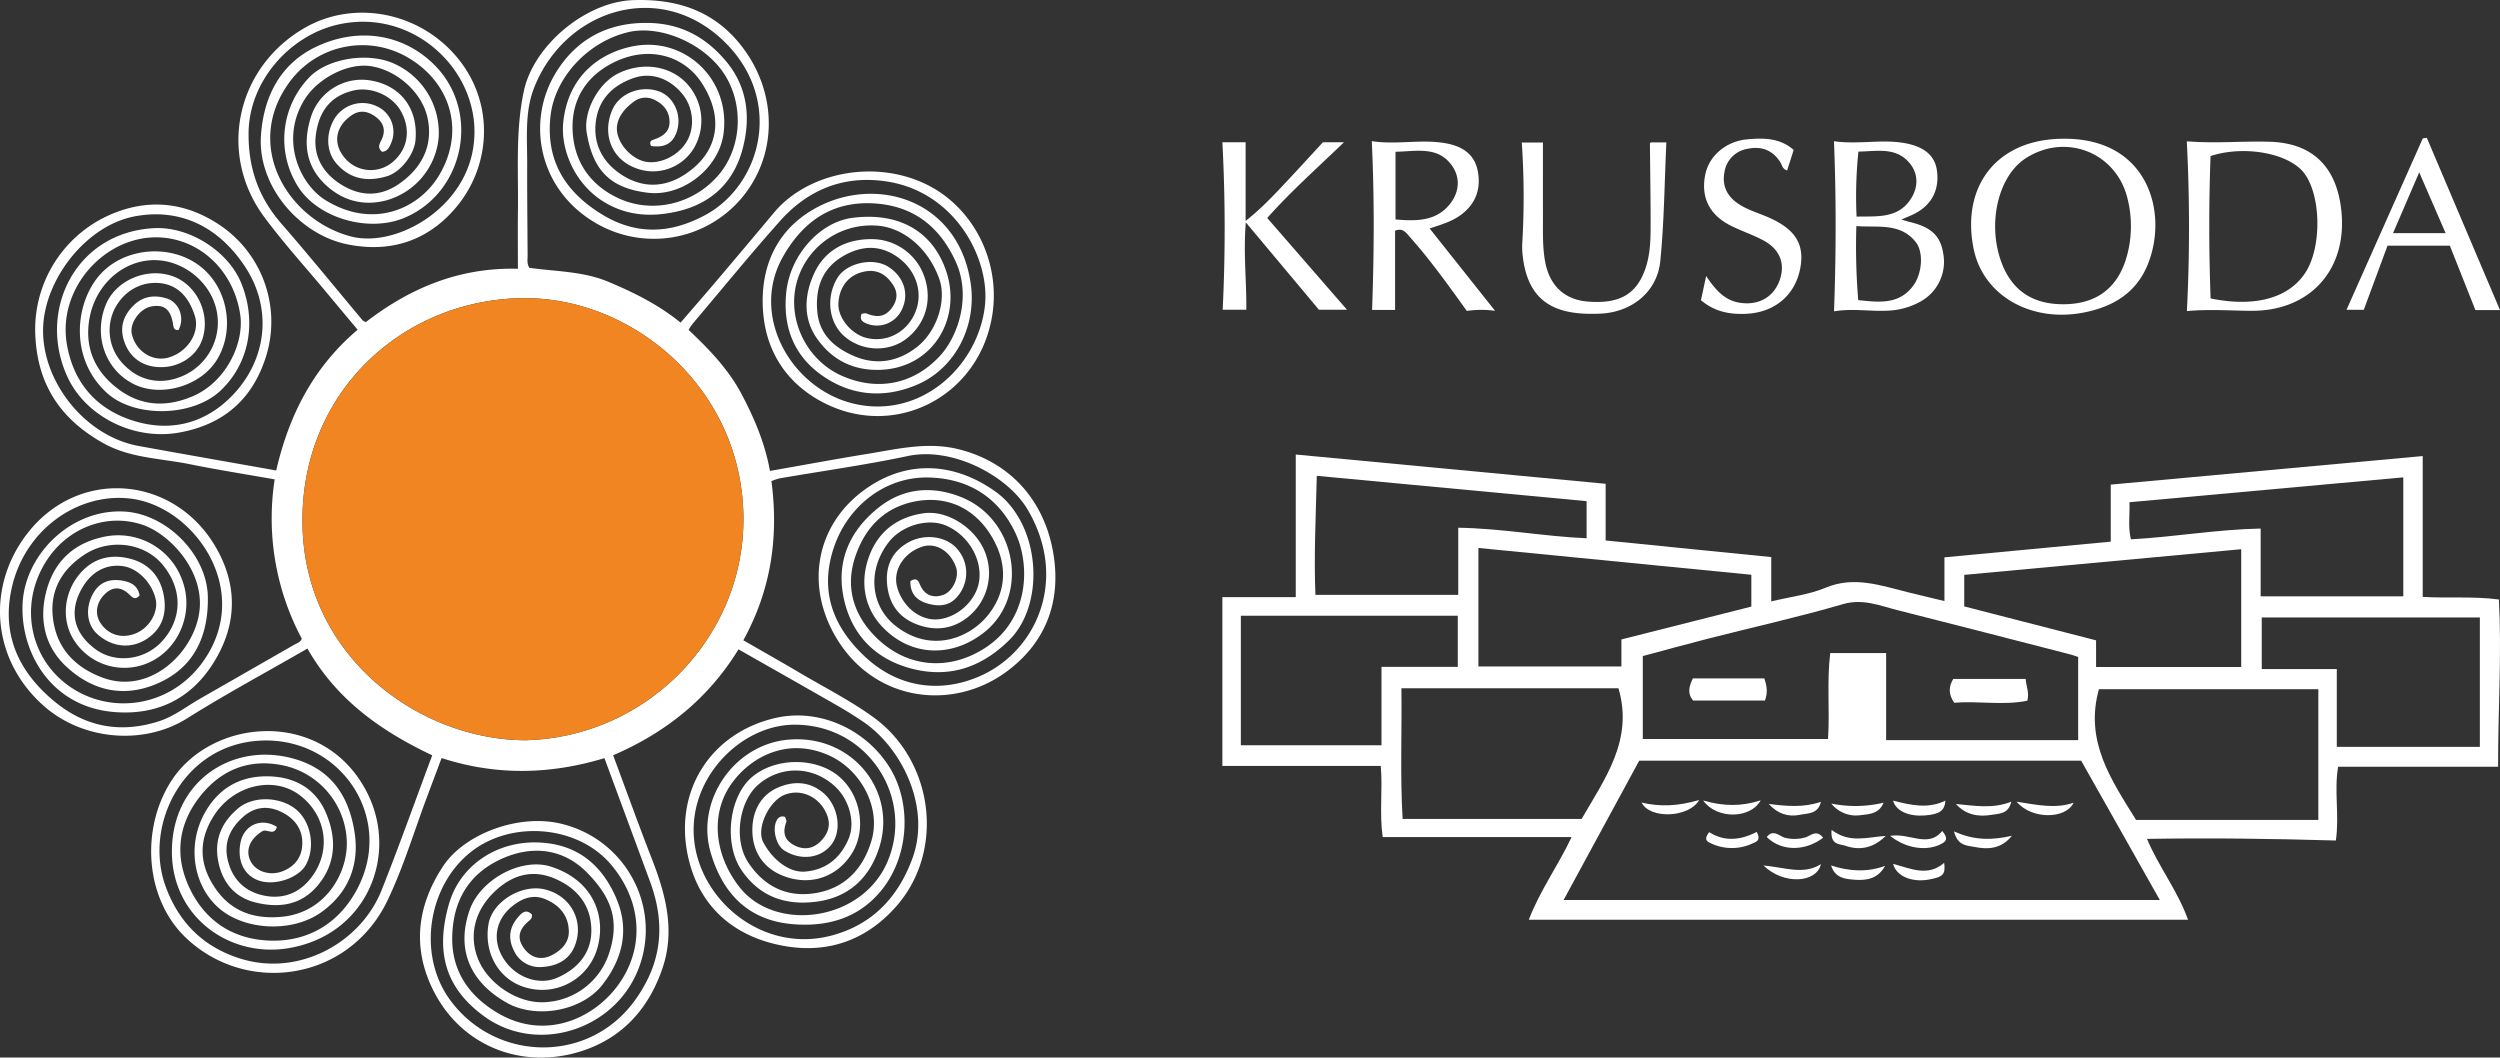 <svg xmlns="http://www.w3.org/2000/svg" viewBox="0 0 1078.947 456.423"><rect x="0" y="0" width="1078.947" height="456.423" fill="#333333" stroke="none"/><defs><style>.a82c7794-7135-4052-889f-94c1937e601c{fill:#fff;}.e456d5b3-ce05-4fab-be19-41f5056fcf02{fill:#f08521;}</style></defs><g id="e370a097-f9c2-41b2-aea0-d3be1cb75221" data-name="Lager 2"><g id="bbf0b061-d1cf-4d6d-b6ac-6360236d159b" data-name="Lager 1"><path class="a82c7794-7135-4052-889f-94c1937e601c" d="M338.813,352.584c.191.692.768,1.583.546,2.174-1.546,4.113-1.1,7.506,3.031,9.825,4.116,2.31,8.098,1.987,11.48-1.21,3.191-3.017,4.813-6.828,3.203-11.27-2.889-7.97-11.131-11.993-18.453-9.093-6.644,2.631-12.355,14.406-9.241,20.416,3.734,7.208,10.994,13.323,18.098,12.726,9.111-.766,15.312-5.885,18.808-14.265,2.868-6.875.316-16.605-5.763-22.34-9.485-8.948-23.359-9.373-33.145-1.014-8.488,7.251-10.803,23.87-4.574,33.498,6.202,9.585,15.293,14.719,26.48,13.736,14.038-1.234,23.03-9.797,26.895-23.22,4.049-14.06-4.605-30.031-17.847-36.263-18.265-8.595-34.716.469-42.902,12.323-9.035,13.082-6.929,30.703,3.755,44.292,15.474,19.681,53.033,14.864,63.951-11.288,11.461-27.451-8.551-59.061-40.483-58.85-20.58.136-41.394,18.733-43.179,42.164-2.261,29.673,27.266,57.054,58.923,48.957,17.501-4.476,29.063-16.11,35.414-33.509,8.015-21.963-4.474-47.589-21.476-59.022-3.449-2.319-6.973-4.542-10.578-6.609-14.126-8.1-28.298-16.119-43.041-24.502-12.94,21.098-31.141,35.827-54.101,45.718,5.588,14.992,10.958,29.932,16.723,44.719,5.973,15.322,10.099,30.861,4.607,47.095-6.058,17.909-17.886,30.82-36.268,36.266-25.93,7.682-52.705-3.449-64.054-29.559-7.583-17.444-5.019-34.579,5.647-50.707,9.089-13.743,32.368-22.796,51.089-18.229,27.988,6.828,43.64,36.577,32.98,63.111C264.807,444.864,231.428,455.181,208.715,438.455c-15.539-11.443-21.279-26.365-14.944-48.354,4.716-16.371,20.151-26.957,38.017-26.52,16.323.399,27.385,8.748,33.936,23.513,6.141,13.84,3.091,26.488-5.667,37.817-8.945,11.57-28.806,14.955-41.371,7.853-16.116-9.11-21.812-23.303-16.027-39.938,4.672-13.435,22.508-22.858,35.096-18.809,18.832,6.059,23.905,22.082,20.009,35.315a24.759,24.759,0,0,1-29.724,17.15c-12.042-2.75-19.366-14.45-17.24-27.54,1.569-9.661,14.099-17.479,24.232-15.119,10.837,2.523,16.881,12.944,13.388,23.422-2.225,6.676-7.531,9.597-14.134,10.059a12.187,12.187,0,0,1-12.572-7.198c-2.446-4.973-1.931-9.716,1.607-13.955,1.66-1.989,3.609-4.196,6.276-1.402.153,1.703-.888,2.308-1.769,3.081-3.748,3.288-4.889,7.006-1.736,11.368,3.128,4.328,7.586,5.419,12.269,2.932,4.229-2.245,7.324-5.553,7.126-10.53-.265-6.657-4.152-11.048-10.178-13.547-5.458-2.263-10.204-.219-14.334,3.139-7.196,5.851-8.545,14.53-3.831,22.263,5.03,8.252,15.191,12.048,23.28,8.542,9.006-3.903,14.87-10.815,14.791-20.601-.086-10.679-6.124-18.232-16.178-22.373-9.033-3.721-17.161-1.52-24.1,4.437-9.957,8.549-12.842,19.902-8.612,30.435,4.302,10.713,16.993,19.081,28.278,18.647a30.618,30.618,0,0,0,28.198-20.944c4.842-14.382.961-24.398-9.379-34.936-10.661-10.864-24.512-11.918-37.685-5.661-14.124,6.709-20.251,18.587-20.567,33.278-.315,14.64,7.126,25.551,19.706,32.952,20.073,11.808,40.765,2.669,51.411-11.457,12.185-16.167,10.98-36.594-2.584-52.636-12.595-14.896-36.328-18.625-53.956-9.629-23.675,12.082-31.425,46.372-15.444,68.131,19.593,26.678,59.738,27.662,79.667.149,11.841-16.347,13.304-33.083,6.569-51.331-6.5-17.614-13.013-35.224-19.677-53.26-23.353,7.06-46.559,7.646-70.282-.036-2.048,5.458-4.062,10.831-6.08,16.201-5.671,15.092-10.297,30.685-17.225,45.176-16.743,35.018-60.913,41.092-87.061,16.176-17.421-16.6-19.572-46.096-6.822-66.842,17.446-28.388,66.196-32.543,84.952,4.02,13.887,27.07.032,61.84-34.078,67.36-25.448,4.118-50.087-13.701-50.082-41.706.005-29.936,25.234-46.886,51.125-40.495,17.253,4.259,25.203,16.108,27.701,32.095,2.173,13.902-2.489,26.046-14.29,34.508-12.545,8.995-33.193,7.983-44.331-1.803-11.098-9.75-13.866-27.489-5.718-41.561,6.256-10.806,16.08-15.952,28.785-15.177,10.829.661,19.031,5.925,23.176,15.611,4.598,10.744,4.587,21.775-3.531,31.448-7.212,8.593-16.747,9.797-26.787,7.329-9.035-2.221-14.346-8.627-16.129-17.776-1.835-9.42,1.506-16.985,8.714-22.96,6.527-5.411,18.366-4.992,25.073.735,6.322,5.398,8.163,16.269,4.024,23.759-3.166,5.728-13.537,9.165-20.37,6.75-6.338-2.24-9.38-8.634-7.815-16.43,1.522-7.583,9.021-10.872,15.685-6.718-1.088,3.983-4.198.879-6.096,1.779-5.623,3.314-7.645,8.485-5.189,13.153,2.385,4.533,8.573,6.341,13.984,4.126,5.582-2.285,8.375-6.631,8.278-12.443-.096-5.765-3.291-9.996-8.325-12.69-6.028-3.225-12.006-2.824-17.118,1.666-5.859,5.146-8.768,11.506-6.516,19.623,2.007,7.233,6.653,12.009,13.555,13.98,8.103,2.314,15.692.438,21.313-6.134,9.845-11.512,7.99-27.56-3.931-36.663-11.17-8.529-28.355-4.606-36.907,8.425-6.963,10.611-6.978,21.558.984,32.546,6.796,9.378,16.505,12.517,28.033,11.443,18.401-1.715,28.27-18.04,28.126-32.041a34.695,34.695,0,0,0-28.691-33.531c-14.756-2.659-26.432,2.909-35.012,14.054-9.455,12.283-10.748,26.275-3.558,40.372,7.256,14.226,19.777,21.257,35.088,21.446,16.144.2,28.993-7.926,36.556-22.122,16.171-30.355-6.157-64.2-39.108-64.269-35.218-.074-53.432,36.185-43.384,63.249,5.831,15.707,16.496,25.993,32.201,30.9,25.238,7.886,51.888-6.835,60.915-29.548,7.601-19.126,14.493-38.534,21.843-58.203-22.158-10.49-41.356-24.052-53.842-46.077-17.661,10.184-35.229,19.638-52.09,30.218-18.36,11.52-44.946,9.65-62.091-5.801C-4.255,283.795-5.763,251.924,12.557,229.278c22.708-28.07,64.362-23.61,81.58,8.675,8.795,16.491,7.658,33.143-2.424,48.774-9.912,15.367-24.622,22.091-42.641,20.553-27.795-2.372-40.651-26.773-39.274-47.504,1.381-20.783,20.902-40.148,43.683-39.009,18.315.915,35.912,18.532,36.221,36.83.317,18.756-7.339,31.786-23.27,38.014-13.879,5.426-26.722,2.199-37.454-7.585-9.159-8.35-12.054-19.407-9.329-31.45,3.026-13.369,11.35-21.942,24.969-24.852a29.41,29.41,0,0,1,34.513,20.069c4.375,13.686-2.542,29.068-15.477,34.419a25.771,25.771,0,0,1-31.328-9.322c-6.223-8.989-5.009-22.131,3.405-30.645,5.864-5.935,13.314-7.177,21.261-4.875,7.647,2.215,12.147,7.797,13.607,15.195,1.452,7.358-.048,14.244-6.941,18.975-6.687,4.59-14.969,4.029-21.526-1.757-4.599-4.058-5.478-11.025-2.073-17.406,2.593-4.861,6.821-6.611,12.142-5.876,3.999.552,7.267,2.061,8.049,6.473-1.901,2.148-3.107.893-4.345-.317-3.19-3.119-6.691-3.794-10.173-.698-4.217,3.75-5.019,8.977-2.314,12.996,3.504,5.208,9.448,6.862,15.423,4.291,5.678-2.443,9.502-9.022,8.386-14.428-1.442-6.981-7.478-13.326-13.697-14.398-7.104-1.224-13.51,1.908-17.645,8.628-6.301,10.24-4.426,19.876,5.273,27.095,8.601,6.402,21.415,4.836,28.929-3.535,8.776-9.779,8.733-22.661-.111-33.133-7.79-9.223-22.61-11.144-33.278-4.256-9.731,6.283-15.088,15.21-13.924,26.823,1.316,13.124,8.969,21.669,21.329,26.351,20.932,7.928,40.531-11.54,42.084-29.682,1.452-16.958-13.097-32.288-24.587-36.195-15.486-5.265-32.443,1.26-41.592,15.581-12.698,19.875-6.66,45.546,14.135,56.67,17.086,9.14,39.721,5.277,52.913-12.451,22.86-30.723-2.848-67.599-30.474-71.101-22.669-2.874-46.466,13.27-51.769,39.751C.818,274.915,8.654,290.701,24.022,303.149c13.327,10.795,28.321,13.338,44.541,8.143,6.535-2.093,11.983-6.438,17.892-9.819q20.146-11.531,40.28-23.081c1.249-.721,2.847-1.096,3.529-2.731a110.185,110.185,0,0,1-11.715-68.771c-12.515-2.214-24.617-4.108-36.609-6.544-12.457-2.53-25.637-2.604-37.054-8.923-17.877-9.894-28.4-24.381-29.589-45.746A54.045,54.045,0,0,1,50.518,91.462c15.698-5.829,30.79-3.51,44.595,5.852a50.262,50.262,0,0,1,19.441,57.327c-5.812,17.671-18.019,28.579-37.135,32.027-19.842,3.579-40.211-7.039-48.064-23.49-13.472-28.223,2.611-62.881,37.102-64.704,15.31-.809,32.019,9.999,37.589,23.563,6.914,16.834,3.507,34.83-8.801,46.491-12.2,11.56-37.132,11.747-48.866,1.261-16.794-15.007-14.019-39.602-2.866-51.642,10.554-11.393,30.219-13.009,42.859-3.237,11.973,9.256,15.207,27.499,7.175,40.473-7.041,11.374-24.372,16.302-36.092,10.261-12.039-6.206-17.108-20.656-11.892-33.902,4.228-10.738,17.846-16.577,29.112-12.481,10.36,3.766,16.235,16.325,12.67,27.083-2.428,7.327-9.861,12.26-18.253,12.114-7.922-.138-13.647-4.554-15.779-12.067-1.7-5.995.417-10.856,4.649-14.862,3.974-3.763,8.89-4.303,13.966-2.729,5.474,1.698,7.912,8.426,5.112,13.632-2.167.151-2.15-1.333-2.421-2.913-1.061-6.188-4.014-8.348-9.548-7.202-4.743.983-9.11,7.137-8.222,11.588,1.479,7.413,8.706,12.283,15.56,10.486,8.44-2.213,13.992-10.81,11.677-18.084-2.808-8.822-7.999-13.565-15.488-14.151-7.982-.624-15.197,3.567-19.101,11.097a20.896,20.896,0,0,0,2.792,22.865c6.487,7.626,15.559,10.136,24.741,6.845a25.224,25.224,0,0,0,16.922-21.916c1.111-15.415-11.782-27.42-24.9-28.661-14.516-1.373-27.759,9.648-30.457,25.167-2.181,12.546,2.372,22.68,12.205,30.179,9.921,7.566,20.88,8.191,32.382,3.277,14.546-6.215,22.245-23.099,20.512-35.094C101.274,119.167,89.561,106.074,73.92,103.056c-25.255-4.873-49.431,19.393-45.077,45.388,2.673,15.958,11.866,27.207,26.892,32.532,16.424,5.82,32.048,2.414,44.226-9.973,15.103-15.363,17.867-37.518,5.874-55.788C94.33,97.687,77.668,89.797,58.402,93.32c-20.164,3.687-37.565,25.056-39.614,45.415-2.371,23.554,16.614,49.27,41.078,53.739,19.606,3.581,39.241,6.997,59.342,10.572,5.493-23.763,15.945-44.473,35.139-60.731-4.642-5.561-9.088-10.87-13.516-16.194-8.939-10.751-18.372-21.137-26.702-32.342-20.308-27.32-12.194-64.644,17.298-81.707,19.429-11.24,44.864-7.862,61.712,8.278C213.691,40.039,213.163,69.738,197.126,89.15c-11.8,14.283-27.975,20.305-47.457,16.243-20.666-4.308-38.503-25.192-37.046-46.833,1.155-17.148,8.531-31.311,24.293-38.603,19.064-8.82,38.64-4.597,51.414,8.939C207.34,49.039,200.084,83.312,174.547,94.001c-15.29,6.4-36.687.354-45.542-12.869a38.335,38.335,0,0,1,4.842-48.116c7.987-7.911,25.053-10.557,36.124-5.602A32.7,32.7,0,0,1,189.305,59.504,31.063,31.063,0,0,1,166.632,86.5c-9.592,2.497-18.502.258-25.883-6.532-8.736-8.037-10.003-18.158-6.733-28.905a23.001,23.001,0,0,1,26.788-16.172c12.511,2.462,19.664,12.328,18.523,25.55-.54,6.263-6.405,13.829-12.311,15.614-8.316,2.512-15.806,1.392-21.797-5.466-4.143-4.744-4.703-11.903-1.483-18.253A14.239,14.239,0,0,1,162.486,45.802a12.112,12.112,0,0,1,6.358,15.847c-.746,1.858-1.575,3.659-3.927,3.883-2.303-1.903-.98-3.651-.161-5.413,1.819-3.913.782-7.129-2.555-9.637-3.348-2.516-6.872-3.226-10.579-.639-6.679,4.66-7.997,11.658-3.315,17.716a14.624,14.624,0,0,0,21.23,2.311c6.49-5.554,7.867-13.885,3.585-21.7-3.871-7.066-12.92-10.816-20.33-9.157-10.549,2.362-15.263,9.569-16.497,19.381-1.122,8.92,3.05,16.065,10.258,20.812,8.249,5.434,17.033,6.125,25.68.142,10.408-7.201,14.776-17.248,12.244-28.665-2.386-10.761-13.145-20.457-24.567-22.139-9.989-1.471-22.813,5.368-28.399,14.3-10.931,17.477-2.08,36.764,9.011,43.572,20.747,12.734,40.514,3.572,49.063-10.899,11.158-18.887,4.898-39.081-12.188-49.854a38.955,38.955,0,0,0-52.993,10.52c-19.263,27.269.089,58.783,27.023,65.856,18.373,4.825,46.682-10.345,52.286-35.522,7.253-32.584-23.749-64.248-58.634-55.729-20.244,4.944-37.591,24.299-37.799,46.593-.142,15.249,4.316,27.846,14.195,39.182,11.917,13.676,23.356,27.767,35.016,41.667a6.859,6.859,0,0,0,1.377.804c18.942-14.63,40.29-23.71,65.648-23.037,0-8.796-.091-16.894.019-24.988.234-17.278-1.114-34.607,2.561-51.753,4.253-19.837,26.881-38.51,47.127-39.202,19.384-.663,35.687,4.806,47.629,20.89,15.05,20.269,14.822,47.527-2.204,66.151a49.58,49.58,0,0,1-60.289,9.866c-25.905-14.155-31.692-44.441-18.214-66.005,8.761-14.017,22.167-21.401,39.797-21.058,14.119.275,24.672,6.245,33.255,16.351,9.616,11.323,10.938,24.973,7.131,38.625-3.998,14.336-13.898,23.367-28.838,26.565-11.018,2.359-21.476,1.557-31.15-4.496-12.39-7.753-18.38-22.425-17.274-33.879,2.009-20.805,16.447-30.391,30.081-33.094,22.193-4.401,42.243,14.099,39.107,37.74-1.97,14.852-17.531,27.228-32.514,25.483-16.146-1.881-23.855-9.449-26.544-26.061-1.459-9.012,4.943-21.084,13.448-25.358,10.303-5.178,22.312-3.534,29.543,4.045a23.509,23.509,0,0,1,3.51,27.726,20.582,20.582,0,0,1-25.976,8.747C263.481,68.114,259.897,57.237,264.33,47.262c3.107-6.991,12.113-10.555,19.91-7.881,6.36,2.182,10.018,9.836,8.031,16.802-1.581,5.541-5.214,7.745-11.294,6.816-1.109-2.383.594-2.509,2.24-3.156,3.051-1.2,5.637-3.156,5.737-6.835.128-4.684-2.439-7.952-6.411-9.876a8.296,8.296,0,0,0-8.913.686c-5.719,4.103-8.351,9.199-7.074,14.2,1.502,5.887,7.282,11.24,12.848,11.9,6.388.757,13.783-3.178,17.137-9.118,3.529-6.251,2.588-14.815-2.254-20.508-5.782-6.799-13.558-9.149-20.868-6.6-9.56,3.333-15.532,9.801-16.39,19.906-.839,9.886,4.078,17.538,12.247,22.444,8.651,5.196,17.824,4.822,26.383-.817,14.176-9.34,17.17-24.043,7.163-39.463-7.604-11.717-22.821-16.386-38.09-8.744-11.814,5.913-18.065,16.014-17.62,28.956.46,13.38,7.281,23.716,19.68,29.529,14.737,6.909,32.601,2.629,43.34-9.995,10.213-12.005,11.065-30.982,1.987-44.238-8.732-12.751-27.315-20.635-40.989-17.389C253.626,18.033,239.42,33.525,237.59,50.068c-2.116,19.13,6.211,32.605,22.063,42.37,14.777,9.102,29.515,8.47,44.452.52,24.765-13.181,34.452-50.454,7.856-75.602-28.106-26.577-68.684-12.686-81.583,20.876-3.972,10.334-2.813,21.673-2.854,32.632-.049,13.155.113,26.311.182,39.467.009,1.643-.398,3.332.747,5.246,11.322,1.644,23.151,1.404,34.337,6.132,10.798,4.565,21.151,9.618,30.943,17.522,5.237-6.076,10.433-12.025,15.541-18.049q12.438-14.669,24.777-29.421c14.535-17.418,43.748-23.25,66.284-11.916,20.145,10.131,31.827,33.628,27.778,56.947-6.116,35.225-43.287,53.562-74.461,36.035-14.744-8.289-23.27-21.764-24.369-39.014-1.22-19.142,6.259-35.02,22.843-44.064,26.242-14.311,61.627-3.49,66.824,32.676,2.626,18.275-6.664,36.345-22.728,43.409-14.613,6.426-29.534,5.133-42.542-4.609-11.555-8.654-15.863-20.966-14.326-35.262,1.706-15.875,14.43-30.102,28.445-31.932,19.848-2.592,34.895,5.549,40.7,23.426,6.589,20.295-6.23,42.123-29.849,42.178-11.393.026-20.044-4.879-26.196-13.746-6.137-8.846-5.178-19.192-.949-28.162,4.626-9.813,13.649-14.633,24.885-14.52a24.008,24.008,0,0,1,22.63,16.468c3.359,9.931.439,19.998-7.654,26.383-7.762,6.125-19.555,5.667-27.098-1.053-6.683-5.953-7.902-16.769-2.83-25.114,3.87-6.368,15.217-8.899,21.765-4.855,7.502,4.633,9.649,13.116,5.112,20.193a11.87,11.87,0,0,1-14.532,4.32c-1.732-.763-2.862-1.682-1.931-4.119.637-.051,1.523-.39,2.163-.128,4.27,1.75,7.93,1.697,10.944-2.496,2.347-3.264,2.594-6.533.517-9.752-2.673-4.142-6.338-6.792-11.666-5.978-7.091,1.084-11.563,6.24-11.975,13.817-.331,6.086,5.376,13.205,11.95,14.906,8.531,2.207,17.169-2.063,20.949-10.354,3.911-8.578.964-18.385-7.033-24.249-7.858-5.763-15.934-5.249-23.824-.655-9.038,5.262-12.024,13.704-11.164,23.831.863,10.153,7.648,15.797,15.952,19.335,9.545,4.067,19.052,2.449,27.233-4.071,8.565-6.825,12.685-20.119,9.514-29.146-4.717-13.428-15.907-22.746-27.812-23.161a33.33,33.33,0,0,0-34.051,25.726c-3.587,15.667,4.903,32.526,19.685,39.088,15.22,6.757,30.896,3.942,42.435-8.545,7.696-8.328,13.65-25.5,6.855-40.543-7.235-16.016-19.275-24.627-36.286-25.319-17.393-.708-29.821,7.969-38.363,23.128-14.44,25.628,3.893,57.128,30.746,63.384,28.593,6.662,53.165-15.801,56.395-41.782,2.543-20.459-12.528-49.41-41.983-54.095-18.552-2.951-34.186,3.284-46.482,17.108-12.942,14.551-25.267,29.651-37.846,44.524a23.831,23.831,0,0,0-1.525,2.368c8.778,8.285,17.112,16.891,22.78,27.56,5.521,10.393,10.143,21.184,12.344,33.311,14.532-2.553,28.536-5.155,42.592-7.442,13.063-2.126,25.92-5.316,39.483-1.752,23.549,6.188,37.066,24.066,40.366,45.712,3.081,20.204-3.46,37.365-19.834,49.724-23.267,17.563-57.351,13.687-74.008-14.232-13.561-22.73-8.644-48.829,12.317-63.954,17.928-12.936,38.358-11.919,56.241.75,19.583,13.874,22.009,48.5,6.042,64.265-12.202,12.048-26.385,16.58-42.81,12.055-15.629-4.306-25.593-15.159-28.685-30.874-3.086-15.685,2.938-28.815,15.436-38.632,10.82-8.498,23.341-9.17,35.457-4.294,23.784,9.573,29.474,42.258,10.306,57.97C411.25,283.973,392.995,283.617,380.603,270.32c-7.579-8.132-9.609-19.254-5.45-30.39,4.05-10.841,12.367-16.843,23.497-18.422,10.26-1.456,22.151,6.366,26.271,16.316a24.375,24.375,0,0,1-7.067,28.395c-6.734,5.437-14.497,6.291-22.556,3.096-7.957-3.155-11.863-9.409-12.482-17.677-.568-7.579,2.292-13.64,9.099-17.503,6.999-3.972,16.484-2.754,21.11,2.687a15.62,15.62,0,0,1,.576,20.141c-3.475,4.529-7.999,4.957-12.977,3.603-4.78-1.3-7.847-4.147-7.72-9.771,1.819-1.121,3.06-1.159,4.04,1.276,1.838,4.568,5.417,6.271,10.029,4.71,4.282-1.45,7.073-7.809,5.647-11.907-2.434-6.993-8.703-10.853-14.55-8.961-7.933,2.568-12.751,10.126-10.948,17.175,2.19,8.562,9.805,14.769,17.446,14.221,8.696-.624,16.95-8.296,18.046-16.775,1.221-9.442-4.803-19.523-14.119-23.629-7.92-3.49-19.375-.188-25.046,7.221-9.24,12.07-7.773,27.498,3.109,36.02,15.212,11.913,31.674,5.32,39.646-4.432,8.547-10.456,8.782-22.849,1.45-34.708-7.44-12.033-19.642-17.531-33.779-14.374-12.999,2.903-20.955,11.87-24.913,24.109C365.06,252.8,367.996,264,376.361,273.259c13.551,14.999,32.889,16.897,49.127,6.155,18.986-12.56,19.051-35.91,12.813-49.235-7.511-16.043-21.016-23.822-37.812-24.102-18.66-.311-34.431,12.493-40.396,29.596-6.654,19.077-.731,34.706,13.25,47.776,14.411,13.472,32.715,15.888,49.863,8.224,24.611-11,37.861-42.172,20.232-71.865-8.619-14.517-32.356-27.061-51.523-23.012-18.344,3.876-36.959,6.465-55.449,9.657a25.56,25.56,0,0,0-3.537,1.188c3.172,24.006-.095,46.838-12.122,68.689,8.388,4.83,16.441,9.37,24.398,14.072,10.596,6.263,21.614,11.829,31.632,19.053,26.107,18.826,31.145,57.686,9.946,81.729-14.534,16.484-33.468,21.445-54.396,15.705-17.285-4.741-29.631-16.23-34.554-33.674-8.47-30.012,7.994-56.8,36.972-63.387,18.809-4.275,38.877,4.915,49.082,21.294,9.6,15.407,8.555,37.781-3.063,52.572-9.803,12.481-23.539,16.432-38.726,15.152-19.11-1.611-30.219-13.166-35.392-30.899-6.513-22.329,9.951-46.441,33.153-48.689,27.469-2.662,47.25,21.673,39.728,46.097-4.098,13.308-13.055,21.95-27.303,23.796-13.199,1.71-24.346-2.105-32.176-13.478-7.766-11.28-5.647-31.473,4.173-40.081,10.14-8.889,28.235-8.957,38.21-.144,9.105,8.045,11.455,22.787,5.226,32.786-6.695,10.746-18.871,14.577-30.879,9.271-7.698-3.402-11.797-10.149-12.116-18.156-.325-8.176,2.922-15.837,10.832-19.362,6.503-2.898,13.567-2.995,19.716,2.176,6.394,5.378,8.268,15.924,3.717,22.112-4.559,6.198-13.361,7.351-20.615,2.699-3.506-2.248-5.21-9.479-3.091-13.003A2.684,2.684,0,0,1,338.813,352.584ZM226.76,319.476c52.555-1.285,94.544-44.654,94.097-96.203-.482-55.515-47.653-95.126-95.23-94.606-51.331.561-95.715,40.104-95.102,97.102C131.147,283.712,181.262,319.349,226.76,319.476Z"/><path class="e456d5b3-ce05-4fab-be19-41f5056fcf02" d="M226.76,319.476c-45.499-.127-95.613-35.764-96.236-93.707-.613-56.998,43.771-96.541,95.102-97.102,47.578-.52,94.748,39.091,95.23,94.606C321.304,274.821,279.315,318.19,226.76,319.476Z"/><path class="a82c7794-7135-4052-889f-94c1937e601c" d="M943.771,60.983c12.612,1.046,24.425-.206,36.228.219,18.332.66,28.704,11.1,30.534,30.304,2.379,24.976-13.583,42.682-38.694,42.633-9.121-.018-18.238-.806-28.021.128A716.569,716.569,0,0,0,943.771,60.983ZM954.046,128.788c19.418,4.035,34.322-.283,41.282-11.719,6.795-11.165,6.308-32.944-.948-42.404-6.548-8.536-25.758-12.1-40.343-7.32C953.254,87.645,953.308,108.053,954.046,128.788Z"/><path class="a82c7794-7135-4052-889f-94c1937e601c" d="M890.75,59.886c36.202-.228,45.132,31.672,36.292,53.978-4.809,12.137-14.458,18.183-26.695,20.811-23.425,5.03-44.583-6.976-48.621-27.545C846.307,79.519,862.612,59.779,890.75,59.886ZM890.4,131.307c14.486.019,23.859-7.117,27.611-21.142a48.709,48.709,0,0,0,.119-24.711c-4.945-19.794-26.768-28.246-43.946-17.099-11.37,7.378-16.289,26.682-10.996,43.153Q869.548,131.298,890.4,131.307Z"/><path class="a82c7794-7135-4052-889f-94c1937e601c" d="M791.527,134.362c.899-24.709.96-48.74-.018-73.41,10.612,1.515,20.728-1.022,30.79.865,8.342,1.565,12.758,5.466,13.637,11.769,1.146,8.219-2.222,14.832-9.553,18.603-1.73.89-3.561,1.586-5.786,2.565,1.59.462,2.656.817,3.744,1.08,9.202,2.22,13.178,6.013,14.342,13.715a19.561,19.561,0,0,1-9.516,20.412A31.261,31.261,0,0,1,814.922,134.07C807.312,134.503,799.718,133.005,791.527,134.362Zm10.444-4.83c8.983.918,17.668,2.069,23.794-6.321,3.801-5.206,4.528-14.39.991-18.794-6.707-8.352-16.316-6.144-25.591-6.844A282.856,282.856,0,0,0,801.971,129.532Zm.079-64.105a188.86,188.86,0,0,0-.793,28.059c8.912-.194,17.988.949,23.526-7.809,3.04-4.807,3.222-10.434-.422-15.01C818.479,63.277,810.133,65.308,802.05,65.427Z"/><path class="a82c7794-7135-4052-889f-94c1937e601c" d="M645.237,134.149a43.534,43.534,0,0,0-12.199.032c-7.801-10.854-15.611-21.813-24.553-31.881-1.655-1.864-3.119-4.143-6.397-2.711V133.773h-9.923c.85-24,1.049-48.02-.135-72.852,10.821,1.668,21.404-.986,31.967.926,6.917,1.252,12.318,4.535,13.756,11.886,1.494,7.637-.741,14.124-7.171,18.937-3.905,2.923-8.495,4.272-13.593,5.913C626.337,110.353,635.415,121.783,645.237,134.149Zm-42.961-39.429c9.129.768,18.048.867,24.019-7.381,3.554-4.91,3.913-10.924.279-15.948-6.127-8.472-15.264-6.027-24.298-5.904Z"/><path class="a82c7794-7135-4052-889f-94c1937e601c" d="M527.552,61.405h10.029V95.347c6.707-5.271,12.088-11.018,17.469-16.752,5.347-5.697,10.607-11.474,15.901-17.21h9.085c-11.432,11.042-22.802,21.056-33.126,32.696,11.324,13.025,22.622,26.021,34.429,39.602H569.228c-9.876-11.801-20.192-24.127-31.561-37.711-1.122,13.539.38,25.501.208,37.702H527.681A709.442,709.442,0,0,0,527.552,61.405Z"/><path class="a82c7794-7135-4052-889f-94c1937e601c" d="M712.461,61.446h6.703c-.807,17.197-.932,34.335-2.629,51.316-1.31,13.11-12.177,21.839-25.372,22.565-1.993.11-3.996.133-5.993.089-17.67-.386-26.354-8.356-28.083-25.784a28.307,28.307,0,0,1-.112-4.491,342.044,342.044,0,0,0-.205-43.613h9.129c0,10.801-.018,21.554.007,32.307.015,6.319-.223,12.637.911,18.922,1.873,10.382,8.23,16.524,18.285,17.376,13.682,1.159,21.094-3.04,24.941-13.981,2.084-5.926,2.322-12.079,2.331-18.227.018-11.976-.195-23.952-.299-35.928C712.075,61.864,712.259,61.728,712.461,61.446Z"/><path class="a82c7794-7135-4052-889f-94c1937e601c" d="M1057.3,106.012H1030.412c-3.381,9.133-6.762,18.269-10.251,27.693h-7.456c11.032-24.787,21.983-49.392,32.935-73.997l1.732-.211c10.481,24.672,20.963,49.344,31.575,74.325h-10.618Zm-24.514-5.402h22.686c-3.839-8.835-7.432-17.103-11.396-26.227C1040.188,83.418,1036.619,91.707,1032.787,100.61Z"/><path class="a82c7794-7135-4052-889f-94c1937e601c" d="M774.107,64.709c-.955,3.003-1.877,5.903-2.812,8.845-2.098-.598-2.181-2.343-2.932-3.525-3.378-5.312-8.217-7.046-14.19-5.799a11.972,11.972,0,0,0-9.914,9.978c-1.152,5.813,1.024,10.429,5.957,13.734,3.633,2.434,7.787,3.704,11.779,5.348,12.434,5.123,16.823,11.576,15.046,21.993-2.023,11.855-10.892,19.483-23.184,20.135-7.221.383-13.885-.841-19.768-5.871.668-3.093,1.342-6.212,2.249-10.414,4.028,5.961,7.903,10.514,14.58,11.538,7.883,1.209,14.435-2.276,17.087-9.582,2.644-7.285.176-13.618-7.235-17.492-4.405-2.303-9.178-3.897-13.633-6.115-9.418-4.689-13.156-12.269-11.183-22.117,1.63-8.138,8.956-14.423,18.213-15.247C761.167,59.496,768.144,59.482,774.107,64.709Z"/><path class="a82c7794-7135-4052-889f-94c1937e601c" d="M910.959,233.764v-24.619c44.935-4.112,89.427-8.184,134.63-12.32v60.776c11.058.674,21.634-.351,32.881,1.129,1.275,23.899-.418,47.78-.338,72.162h-69.04c-1.824,10.348.604,20.928-.988,31.855-27.127-.787-53.936-1.153-81.51-.703,5.171,12.241,13.171,22.264,17.712,34.881H659.795c4.997-12.921,12.643-23.296,18.481-35.667H596.743c-1.488-10.542.07-20.399-.84-30.699h-68.35V257.71H559.225V196.163c44.951,4.247,89.018,8.41,133.737,12.635V233.261c24.067,2.412,47.586,4.77,71.473,7.164v19.119c8.219-1.983,16.235-2.882,23.377-5.87,12.471-5.216,23.883-.94,35.616,1.926,5.014,1.225,10.032,2.429,15.751,3.813V240.532C863.172,238.269,886.644,236.056,910.959,233.764ZM674.816,388.42H932.136c-11.426-20.236-22.658-40.128-33.952-60.13H707.456ZM896.892,319.425V283.528c-1.166-.384-2.138-.768-3.141-1.026-24.974-6.422-49.936-12.897-74.94-19.201-7.663-1.932-14.856-5.073-23.506-2.548-19.049,5.56-38.466,9.855-57.708,14.761-9.644,2.459-19.235,5.126-28.6,7.632v35.782h79.945c.804-12.589-.563-24.773.945-37.073h24.129v37.57Zm8.965-21.989c-6.319,22.456,5.407,39.237,16.01,56.424h78.679V297.436Zm-301.038-.387c.248,19.128-.591,37.666.53,56.38h77.245c10.19-17.584,22.448-34.251,15.897-56.38Zm151.025-48.996-117.796-11.568V287.626H699.764V275.968c19.038-4.813,37.536-9.49,56.079-14.178Zm148.779,39.807h62.639V237.03c-40.362,3.738-79.989,7.408-119.54,11.072v13.617c18.975,4.882,37.819,9.73,56.901,14.639Zm103.891,34.471h61.737v-55.84H976.122v22.266h32.391ZM596.222,287.817h32.925V265.727H535.523v55.924h60.699Zm322.818-71.073c.196,5.673-.699,10.746.62,16.013,18.849-1.012,36.992-4.268,55.993-4.648V257.356h61.561V206.016C997.683,209.604,958.575,213.154,919.04,216.743ZM629.349,227.758c19.13.307,37.065,3.767,55.394,4.548V216.292c-38.928-3.656-77.505-7.279-116.444-10.937-.417,17.493-1.28,34.34-.599,51.369h61.65Z"/><path class="a82c7794-7135-4052-889f-94c1937e601c" d="M868.295,360.686c-4.426,5.64-10.241,6.059-16.183,4.827-3.027-.627-7.206-.289-8.808-6.71C852.17,362.881,860.128,362.594,868.295,360.686Z"/><path class="a82c7794-7135-4052-889f-94c1937e601c" d="M790.485,358.151c7.747,5.99,15.562,3.08,23.321,2.619-5.166,5.194-11.128,6.45-17.463,4.215C794.152,364.212,789.812,364.902,790.485,358.151Z"/><path class="a82c7794-7135-4052-889f-94c1937e601c" d="M894.928,346.432c-3.329,7.161-18.139,7.339-24.604-.441C879.42,347.436,887.195,349.12,894.928,346.432Z"/><path class="a82c7794-7135-4052-889f-94c1937e601c" d="M786.816,361.565c-8.004,5.995-18.139,5.815-24.313-.337,2.782-3.522,5.397-.385,7.819.323a17.156,17.156,0,0,0,8.387-.025C781.216,361.042,783.765,357.605,786.816,361.565Z"/><path class="a82c7794-7135-4052-889f-94c1937e601c" d="M785.887,372.937c-1.949,8.284-16.282,8.978-24.823.572C770.409,374.359,778.351,377.709,785.887,372.937Z"/><path class="a82c7794-7135-4052-889f-94c1937e601c" d="M817.003,345.533c7.738,1.965,15.154,3.674,22.619-.016-.383,4.528-2.687,5.922-9.003,6.415C824.057,352.445,818.283,350.185,817.003,345.533Z"/><path class="a82c7794-7135-4052-889f-94c1937e601c" d="M868.026,345.978c-1.184,5.52-5.518,5.161-8.632,5.696-5.506.946-10.945.071-15.273-4.689C852.155,347.703,860.072,349.198,868.026,345.978Z"/><path class="a82c7794-7135-4052-889f-94c1937e601c" d="M708.504,346.37c7.889,1.891,15.755,1.564,24.854-1.125C728.804,353.078,711.912,353.508,708.504,346.37Z"/><path class="a82c7794-7135-4052-889f-94c1937e601c" d="M813.55,373.71c-3.058,5.656-8.201,6.351-13.141,5.964-3.806-.298-8.443-.596-10.146-6.158C798.072,376.06,805.704,376.536,813.55,373.71Z"/><path class="a82c7794-7135-4052-889f-94c1937e601c" d="M838.253,358.631c2.784,3.422,1.58,4.525-.489,5.616-5.948,3.137-14.977,2.179-22.014-3.51C824.181,359.35,832.142,366.166,838.253,358.631Z"/><path class="a82c7794-7135-4052-889f-94c1937e601c" d="M758.161,359.028c1.891,3.653-.056,4.238-1.935,5.035a21.057,21.057,0,0,1-18.526-.446c-1.876-.947-1.713-2.402-.031-4.483C744.286,363.349,751.234,362.638,758.161,359.028Z"/><path class="a82c7794-7135-4052-889f-94c1937e601c" d="M817.028,372.812c7.86,2.151,15.018,5.65,22.038-.431.634,5.1-.498,6.09-6.644,7.223C825.378,380.902,818.399,378.283,817.028,372.812Z"/><path class="a82c7794-7135-4052-889f-94c1937e601c" d="M763.332,346.947c7.67,1.015,15.032,1.655,22.523-.889-1.222,5.392-5.699,4.879-8.956,5.581C771.809,352.737,767.112,351.164,763.332,346.947Z"/><path class="a82c7794-7135-4052-889f-94c1937e601c" d="M735.033,345.467c8.835,2.539,16.398,2.649,24.832-.047C755.46,353.491,740.803,353.634,735.033,345.467Z"/><path class="a82c7794-7135-4052-889f-94c1937e601c" d="M790.34,346.789a51.956,51.956,0,0,0,22.57-.371c-1.954,4.842-6.196,4.939-9.806,5.371A13.636,13.636,0,0,1,790.34,346.789Z"/><path class="a82c7794-7135-4052-889f-94c1937e601c" d="M874.248,293.016c.157,3.137,1.607,5.594.727,9.383-10.356,2.149-21.123.022-31.602.882-2.396-3.572-2.531-6.705-.403-10.265Z"/><path class="a82c7794-7135-4052-889f-94c1937e601c" d="M761.449,292.778c1.134,3.375,1.533,6.119.264,9.558H730.7c-2.678-3.254-1.644-6.21-.098-9.558Z"/></g></g></svg>